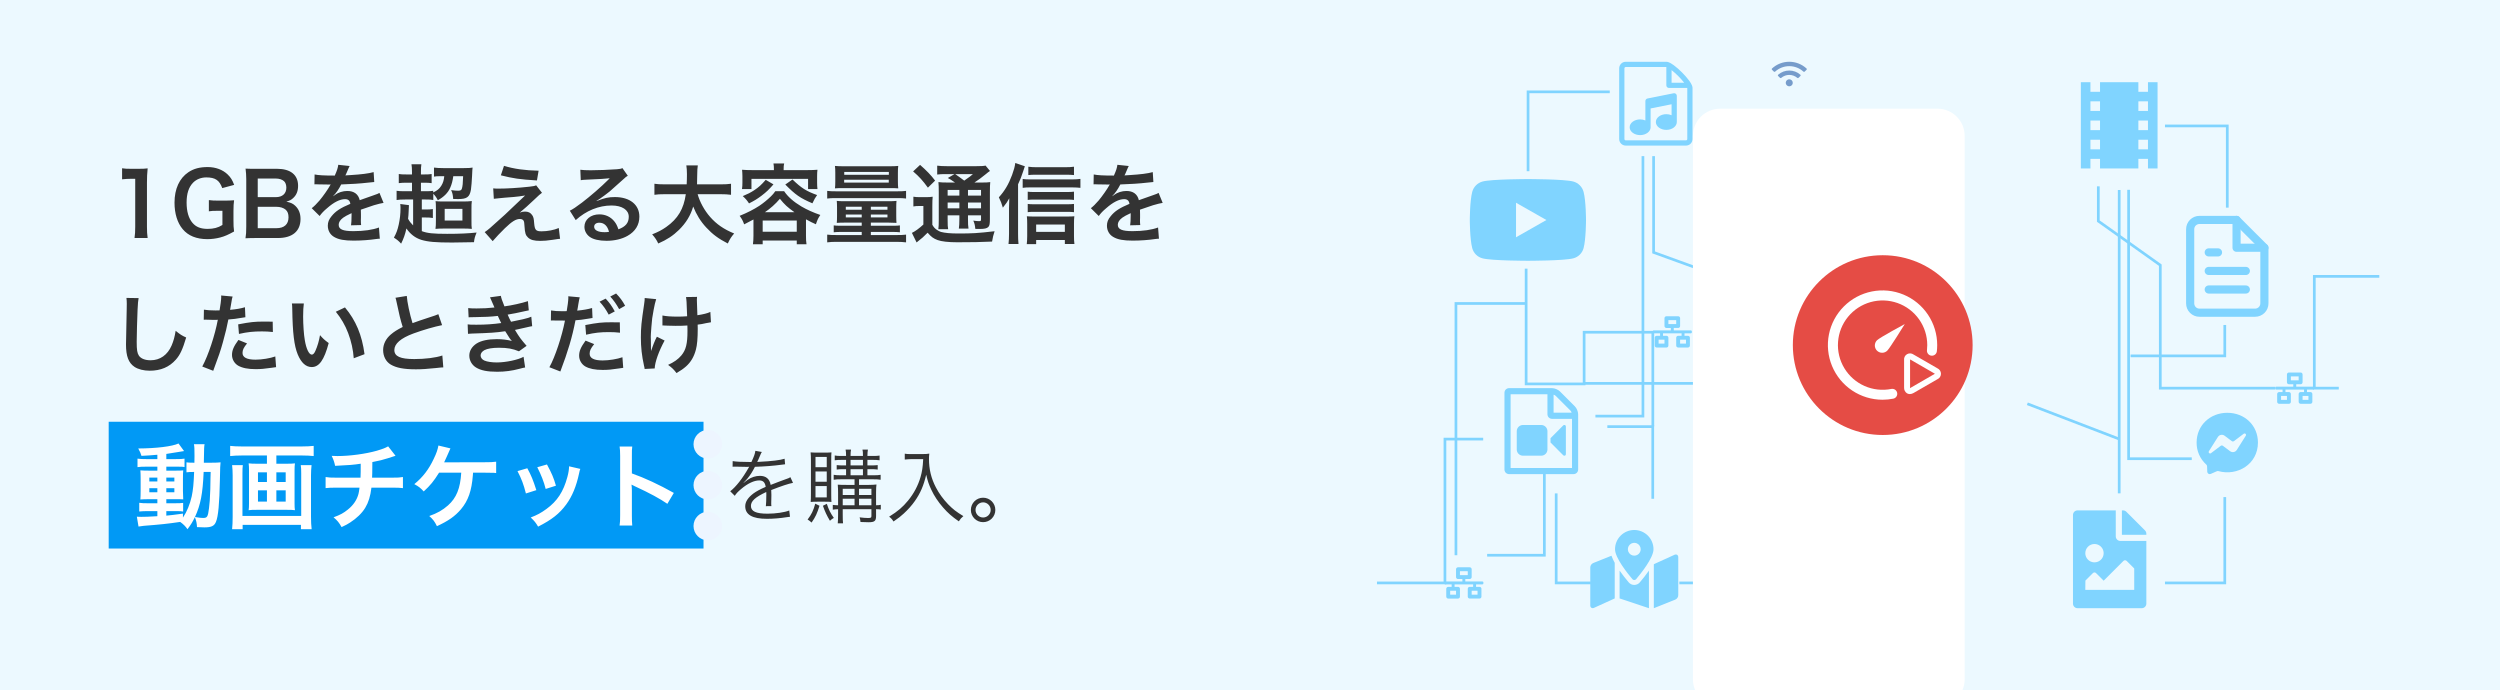 <svg width="920" height="254" viewBox="0 0 920 254" fill="none" xmlns="http://www.w3.org/2000/svg">
<g clip-path="url(#clip0_3718_5513)">
<path d="M920 0H0V254H920V0Z" fill="white"/>
<path d="M920 0H0V254H920V0Z" fill="#ECF9FF"/>
<path d="M789.854 196.392V196.818H780.854V187.818H781.28C781.501 187.818 781.72 187.862 781.925 187.947C782.13 188.031 782.316 188.156 782.473 188.312L789.359 195.198C789.515 195.355 789.64 195.541 789.725 195.746C789.81 195.951 789.853 196.171 789.854 196.392ZM780.292 199.068C779.844 199.067 779.416 198.889 779.099 198.573C778.783 198.257 778.605 197.829 778.604 197.381V187.818H764.542C764.32 187.818 764.1 187.862 763.895 187.947C763.691 188.031 763.504 188.156 763.348 188.312C763.191 188.469 763.067 188.655 762.982 188.86C762.897 189.065 762.853 189.285 762.854 189.506V222.131C762.854 222.353 762.897 222.572 762.982 222.777C763.067 222.982 763.191 223.168 763.348 223.325C763.505 223.481 763.691 223.606 763.896 223.69C764.1 223.775 764.32 223.818 764.542 223.818H788.167C788.614 223.818 789.043 223.641 789.359 223.324C789.676 223.008 789.854 222.579 789.854 222.131V199.068H780.292ZM770.767 200.193C771.434 200.193 772.087 200.391 772.642 200.762C773.197 201.133 773.629 201.66 773.885 202.277C774.14 202.894 774.207 203.572 774.077 204.227C773.946 204.881 773.625 205.483 773.153 205.955C772.681 206.427 772.08 206.748 771.425 206.879C770.77 207.009 770.092 206.942 769.475 206.686C768.858 206.431 768.331 205.998 767.96 205.443C767.589 204.888 767.392 204.236 767.392 203.568C767.392 202.673 767.747 201.815 768.38 201.182C769.013 200.549 769.871 200.193 770.767 200.193ZM785.392 217.068H767.392L767.426 213.659L770.204 210.881C770.281 210.805 770.373 210.745 770.474 210.706C770.575 210.666 770.683 210.647 770.791 210.651C770.9 210.654 771.007 210.68 771.105 210.726C771.203 210.772 771.291 210.837 771.364 210.918L774.142 213.696L781.421 206.418C781.579 206.26 781.793 206.171 782.017 206.171C782.241 206.171 782.455 206.26 782.614 206.418L785.392 209.196V217.068Z" fill="#80D4FF"/>
<path d="M823.052 80.934H809.397C808.492 80.934 807.624 81.293 806.983 81.933C806.343 82.574 805.983 83.442 805.983 84.348V111.658C805.983 112.563 806.343 113.431 806.983 114.072C807.624 114.712 808.492 115.072 809.397 115.072H829.883C830.789 115.072 831.657 114.712 832.297 114.072C832.938 113.431 833.297 112.563 833.297 111.658V91.175L823.052 80.934Z" stroke="#80D4FF" stroke-width="3" stroke-linecap="round" stroke-linejoin="round"/>
<path d="M823.053 80.934V91.175H833.294" stroke="#80D4FF" stroke-width="3" stroke-linecap="round" stroke-linejoin="round"/>
<path d="M826.466 99.71H812.811" stroke="#80D4FF" stroke-width="3" stroke-linecap="round" stroke-linejoin="round"/>
<path d="M826.466 106.536H812.811" stroke="#80D4FF" stroke-width="3" stroke-linecap="round" stroke-linejoin="round"/>
<path d="M816.225 92.882H812.811" stroke="#80D4FF" stroke-width="3" stroke-linecap="round" stroke-linejoin="round"/>
<path d="M601.412 195.033C599.533 195.033 597.731 195.78 596.403 197.108C595.074 198.437 594.328 200.238 594.328 202.117C594.328 205.28 598.958 211.045 600.728 213.137C600.811 213.237 600.915 213.317 601.033 213.372C601.15 213.427 601.278 213.455 601.408 213.455C601.538 213.455 601.666 213.427 601.784 213.372C601.901 213.317 602.005 213.237 602.089 213.137C603.863 211.044 608.489 205.28 608.489 202.117C608.489 200.24 607.743 198.439 606.416 197.111C605.089 195.782 603.289 195.035 601.412 195.033V195.033ZM601.412 204.478C600.945 204.478 600.488 204.34 600.1 204.08C599.712 203.821 599.409 203.452 599.23 203.021C599.052 202.589 599.005 202.115 599.096 201.657C599.187 201.199 599.412 200.778 599.742 200.448C600.072 200.118 600.493 199.893 600.951 199.802C601.409 199.71 601.884 199.757 602.315 199.936C602.747 200.115 603.115 200.417 603.375 200.806C603.634 201.194 603.773 201.65 603.773 202.117C603.773 202.427 603.712 202.734 603.593 203.021C603.474 203.307 603.3 203.567 603.081 203.787C602.862 204.006 602.602 204.18 602.315 204.298C602.029 204.417 601.722 204.478 601.412 204.478ZM586.352 207.178C586.018 207.311 585.733 207.541 585.531 207.838C585.329 208.135 585.221 208.485 585.22 208.844V222.917C585.22 223.064 585.256 223.209 585.325 223.338C585.394 223.468 585.493 223.579 585.615 223.661C585.737 223.744 585.877 223.795 586.023 223.811C586.169 223.827 586.316 223.807 586.453 223.752L594.22 220.22V207.12C593.747 206.284 593.345 205.41 593.02 204.506L586.352 207.178ZM601.412 215.258C601.021 215.258 600.634 215.173 600.28 215.008C599.925 214.843 599.611 214.603 599.359 214.304C598.254 213.004 597.078 211.514 596.014 209.991V220.219L606.808 223.819V209.988C605.744 211.511 604.569 212.997 603.463 214.301C603.211 214.6 602.897 214.839 602.542 215.004C602.188 215.168 601.802 215.254 601.412 215.254V215.258ZM616.37 204.094L608.608 207.627V223.818L616.472 220.672C616.805 220.539 617.092 220.308 617.293 220.01C617.495 219.713 617.603 219.362 617.603 219.002V204.933C617.603 204.786 617.568 204.641 617.499 204.511C617.43 204.38 617.331 204.269 617.209 204.186C617.087 204.103 616.947 204.052 616.801 204.036C616.655 204.02 616.506 204.04 616.37 204.094Z" fill="#80D4FF"/>
<path d="M819.663 151.908C813.291 151.908 808.354 156.564 808.354 162.854C808.335 164.38 808.642 165.891 809.254 167.288C809.867 168.685 810.771 169.935 811.906 170.954C812.286 171.296 812.206 171.494 812.272 173.604C812.277 173.752 812.318 173.897 812.392 174.025C812.466 174.153 812.57 174.262 812.695 174.341C812.82 174.42 812.963 174.467 813.11 174.478C813.258 174.489 813.406 174.464 813.541 174.404C815.949 173.344 815.98 173.26 816.388 173.371C823.363 175.291 830.924 170.827 830.924 162.858C830.923 156.564 826.036 151.908 819.663 151.908ZM826.454 160.332L823.132 165.591C823.007 165.789 822.842 165.959 822.648 166.09C822.454 166.221 822.235 166.31 822.005 166.353C821.774 166.395 821.538 166.39 821.31 166.336C821.082 166.283 820.867 166.183 820.679 166.043L818.036 164.065C817.918 163.977 817.775 163.929 817.627 163.929C817.479 163.929 817.336 163.977 817.217 164.065L813.651 166.765C813.551 166.842 813.428 166.882 813.302 166.876C813.175 166.871 813.055 166.821 812.962 166.736C812.869 166.651 812.809 166.536 812.793 166.411C812.776 166.285 812.804 166.159 812.872 166.052L816.191 160.797C816.317 160.599 816.482 160.429 816.676 160.297C816.871 160.166 817.09 160.076 817.321 160.033C817.552 159.991 817.789 159.997 818.017 160.05C818.246 160.104 818.461 160.204 818.648 160.345L821.291 162.323C821.41 162.412 821.553 162.46 821.701 162.46C821.849 162.46 821.992 162.412 822.11 162.323L825.678 159.623C825.778 159.546 825.902 159.507 826.027 159.512C826.153 159.518 826.273 159.567 826.366 159.652C826.459 159.737 826.519 159.852 826.535 159.977C826.552 160.101 826.524 160.228 826.456 160.334L826.454 160.332Z" fill="#80D4FF"/>
<path d="M582.756 70.601C582.513 69.692 582.037 68.863 581.373 68.196C580.71 67.529 579.883 67.049 578.976 66.801C575.639 65.901 562.269 65.901 562.269 65.901C562.269 65.901 548.897 65.901 545.563 66.801C544.655 67.049 543.828 67.529 543.165 68.196C542.502 68.863 542.025 69.692 541.783 70.601C540.889 73.962 540.889 80.965 540.889 80.965C540.889 80.965 540.889 87.965 541.783 91.324C542.026 92.227 542.504 93.048 543.168 93.706C543.833 94.364 544.659 94.834 545.564 95.068C548.899 95.968 562.27 95.968 562.27 95.968C562.27 95.968 575.642 95.968 578.976 95.068C579.88 94.834 580.707 94.364 581.371 93.706C582.035 93.048 582.513 92.227 582.757 91.324C583.651 87.968 583.651 80.965 583.651 80.965C583.651 80.965 583.651 73.965 582.757 70.606L582.756 70.601ZM557.896 87.323V74.607L569.072 80.965L557.896 87.323Z" fill="#80D4FF"/>
<path d="M561.617 98.861V141.279H582.956V122.261H608.243V156.909" stroke="#80D4FF"/>
<path d="M746.061 148.593L779.861 161.563" stroke="#80D4FF"/>
<path d="M875.581 101.704H851.664V142.839H860.677" stroke="#80D4FF"/>
<path d="M818.722 182.923V214.516H796.709" stroke="#80D4FF"/>
<path d="M506.73 214.516H531.738V161.587H545.812" stroke="#80D4FF"/>
<path d="M591.5 157H608.214V183.55" stroke="#80D4FF"/>
<path d="M779.864 69.921V181.554" stroke="#80D4FF"/>
<path d="M618 214.516H637.654" stroke="#80D4FF"/>
<path d="M608.525 57.456V92.883L638.534 103.777" stroke="#80D4FF"/>
<path d="M818.722 119.593V130.965H784.056" stroke="#80D4FF"/>
<path d="M604.6 57.456V153.13H587.115" stroke="#80D4FF"/>
<path d="M806.573 168.807H783.329V69.846" stroke="#80D4FF"/>
<path d="M851.663 143.018V142.658C851.663 142.563 851.625 142.471 851.558 142.403C851.49 142.336 851.399 142.298 851.303 142.298H845.01V141.398H846.628C846.818 141.398 847.001 141.323 847.136 141.19C847.271 141.056 847.347 140.874 847.348 140.684V137.803C847.348 137.708 847.33 137.615 847.293 137.528C847.257 137.44 847.204 137.361 847.137 137.294C847.071 137.227 846.991 137.175 846.904 137.138C846.816 137.102 846.723 137.084 846.628 137.084H842.313C842.123 137.084 841.94 137.16 841.805 137.295C841.67 137.429 841.594 137.612 841.594 137.803V140.684C841.594 140.875 841.67 141.058 841.805 141.192C841.94 141.327 842.123 141.403 842.313 141.403H843.931V142.303H837.638C837.591 142.303 837.544 142.312 837.501 142.33C837.457 142.348 837.417 142.375 837.384 142.408C837.35 142.442 837.324 142.482 837.306 142.525C837.288 142.569 837.278 142.616 837.278 142.663V143.023C837.278 143.118 837.316 143.21 837.384 143.278C837.451 143.345 837.543 143.383 837.638 143.383H839.978V144.283H838.717C838.527 144.283 838.344 144.359 838.209 144.494C838.074 144.628 837.998 144.811 837.998 145.002V147.879C837.998 148.07 838.074 148.253 838.209 148.387C838.344 148.522 838.527 148.598 838.717 148.598H842.317C842.508 148.598 842.691 148.522 842.826 148.387C842.961 148.253 843.036 148.07 843.036 147.879V144.996C843.036 144.805 842.961 144.622 842.826 144.488C842.691 144.353 842.508 144.277 842.317 144.277H841.054V143.377H847.887V144.277H846.628C846.438 144.277 846.255 144.353 846.12 144.488C845.985 144.622 845.909 144.805 845.909 144.996V147.873C845.909 148.064 845.985 148.247 846.12 148.381C846.255 148.516 846.438 148.592 846.628 148.592H850.228C850.419 148.592 850.602 148.516 850.737 148.381C850.872 148.247 850.947 148.064 850.947 147.873V144.996C850.947 144.805 850.872 144.622 850.737 144.488C850.602 144.353 850.419 144.277 850.228 144.277H848.966V143.377H851.304C851.399 143.377 851.491 143.339 851.558 143.272C851.625 143.204 851.663 143.113 851.663 143.018ZM843.032 139.961V138.523H845.909V139.961H843.032ZM841.594 147.154H839.436V145.715H841.594V147.154ZM849.506 147.154H847.348V145.715H849.506V147.154Z" fill="#80D4FF"/>
<path d="M545.89 214.696V214.336C545.89 214.24 545.852 214.149 545.784 214.081C545.717 214.014 545.625 213.976 545.53 213.976H539.237V213.076H540.855C541.045 213.076 541.227 213.001 541.362 212.867C541.497 212.733 541.574 212.552 541.575 212.362V209.481C541.575 209.386 541.556 209.293 541.52 209.205C541.484 209.118 541.431 209.039 541.364 208.972C541.297 208.905 541.218 208.852 541.13 208.816C541.043 208.78 540.949 208.762 540.855 208.762H536.54C536.349 208.762 536.166 208.837 536.031 208.972C535.897 209.107 535.821 209.29 535.821 209.481V212.362C535.821 212.552 535.897 212.735 536.031 212.87C536.166 213.005 536.349 213.081 536.54 213.081H538.158V213.981H531.865C531.818 213.981 531.771 213.99 531.727 214.008C531.683 214.026 531.644 214.053 531.61 214.086C531.577 214.12 531.55 214.159 531.532 214.203C531.514 214.247 531.505 214.293 531.505 214.341V214.701C531.505 214.796 531.543 214.888 531.61 214.955C531.678 215.023 531.769 215.061 531.865 215.061H534.205V215.961H532.944C532.753 215.961 532.57 216.036 532.435 216.171C532.301 216.306 532.225 216.489 532.225 216.68V219.557C532.225 219.747 532.301 219.93 532.435 220.065C532.57 220.2 532.753 220.276 532.944 220.276H536.544C536.735 220.276 536.917 220.2 537.052 220.065C537.187 219.93 537.263 219.747 537.263 219.557V216.674C537.263 216.483 537.187 216.3 537.052 216.165C536.917 216.03 536.735 215.955 536.544 215.955H535.281V215.055H542.114V215.955H540.855C540.664 215.955 540.481 216.03 540.346 216.165C540.212 216.3 540.136 216.483 540.136 216.674V219.551C540.136 219.741 540.212 219.924 540.346 220.059C540.481 220.194 540.664 220.27 540.855 220.27H544.455C544.646 220.27 544.828 220.194 544.963 220.059C545.098 219.924 545.174 219.741 545.174 219.551V216.674C545.174 216.483 545.098 216.3 544.963 216.165C544.828 216.03 544.646 215.955 544.455 215.955H543.193V215.055H545.531C545.626 215.054 545.717 215.017 545.784 214.949C545.852 214.882 545.89 214.791 545.89 214.696ZM537.259 211.639V210.201H540.136V211.639H537.259ZM535.821 218.832H533.663V217.393H535.821V218.832ZM543.733 218.832H541.575V217.393H543.733V218.832Z" fill="#80D4FF"/>
<path d="M535.789 204.328V111.68H561.259" stroke="#80D4FF"/>
<path d="M772.18 68.577V81.363L794.988 97.576V142.838H837.28" stroke="#80D4FF"/>
<path d="M585.462 214.518H572.676V181.573" stroke="#80D4FF"/>
<path d="M579.56 149.547C579.926 149.935 580.214 150.391 580.407 150.889C580.625 151.379 580.745 151.907 580.76 152.443V172.781C580.761 173.004 580.717 173.225 580.632 173.431C580.548 173.637 580.423 173.824 580.265 173.982C580.108 174.139 579.92 174.264 579.714 174.349C579.508 174.434 579.287 174.477 579.065 174.476H555.338C555.115 174.477 554.894 174.434 554.688 174.349C554.482 174.264 554.295 174.139 554.137 173.982C553.979 173.824 553.855 173.637 553.77 173.431C553.685 173.225 553.642 173.004 553.643 172.781V144.535C553.641 144.312 553.684 144.09 553.768 143.884C553.853 143.677 553.978 143.489 554.135 143.331C554.293 143.173 554.48 143.048 554.687 142.963C554.893 142.877 555.114 142.834 555.338 142.835H571.156C571.692 142.849 572.22 142.969 572.71 143.188C573.208 143.38 573.664 143.668 574.052 144.035L579.56 149.547ZM571.721 145.235V151.873H578.359C578.283 151.607 578.15 151.36 577.971 151.149L572.445 145.628C572.234 145.448 571.987 145.316 571.721 145.24V145.235ZM578.5 172.212V154.135H571.156C570.933 154.136 570.712 154.093 570.506 154.008C570.3 153.923 570.113 153.798 569.955 153.641C569.797 153.483 569.673 153.296 569.588 153.09C569.503 152.884 569.46 152.663 569.461 152.44V145.098H555.903V172.216H578.503L578.5 172.212ZM567.202 156.397C567.799 156.405 568.369 156.646 568.791 157.068C569.213 157.49 569.454 158.06 569.462 158.657V165.435C569.454 166.032 569.213 166.602 568.791 167.024C568.369 167.446 567.799 167.687 567.202 167.695H560.422C559.825 167.687 559.255 167.446 558.832 167.024C558.41 166.602 558.17 166.032 558.162 165.435V158.657C558.17 158.06 558.41 157.49 558.832 157.068C559.255 156.646 559.825 156.405 560.422 156.397H567.202ZM575.888 156.432C575.997 156.469 576.09 156.541 576.154 156.637C576.218 156.733 576.248 156.847 576.241 156.962V167.135C576.248 167.25 576.218 167.364 576.154 167.46C576.09 167.556 575.997 167.628 575.888 167.665C575.818 167.684 575.747 167.696 575.676 167.7C575.601 167.701 575.526 167.688 575.457 167.659C575.387 167.631 575.324 167.589 575.272 167.535L570.593 162.835V161.252L575.272 156.552C575.325 156.499 575.388 156.458 575.458 156.431C575.528 156.403 575.603 156.39 575.678 156.393C575.749 156.397 575.82 156.408 575.89 156.428L575.888 156.432Z" fill="#80D4FF"/>
<path d="M790.451 30.245V33.773H786.921V30.245H772.808V33.773H769.279V30.245H765.751V62H769.279V58.472H772.807V62H786.921V58.472H790.451V62H793.979V30.245H790.451ZM772.808 54.945H769.279V51.415H772.807L772.808 54.945ZM772.808 47.888H769.279V44.358H772.807L772.808 47.888ZM772.808 40.831H769.279V37.302H772.807L772.808 40.831ZM790.451 54.945H786.921V51.415H790.451V54.945ZM790.451 47.888H786.921V44.358H790.451V47.888ZM790.451 40.831H786.921V37.302H790.451V40.831Z" fill="#80D4FF"/>
<path d="M621.58 29.631C620.779 28.569 619.902 27.566 618.954 26.631C618.02 25.684 617.017 24.806 615.954 24.005C614.4 22.866 613.647 22.734 613.215 22.734H598.269C597.631 22.735 597.02 22.989 596.568 23.44C596.117 23.891 595.862 24.502 595.86 25.14V51.169C595.861 51.808 596.115 52.421 596.567 52.873C597.019 53.324 597.631 53.579 598.27 53.579H620.441C621.08 53.579 621.693 53.324 622.145 52.873C622.596 52.421 622.851 51.808 622.851 51.169V32.369C622.851 31.937 622.719 31.184 621.58 29.63V29.631ZM617.59 27.991C618.37 28.762 619.1 29.581 619.777 30.442H615.139V25.802C616.001 26.479 616.82 27.209 617.59 27.988V27.991ZM620.923 51.169C620.922 51.297 620.87 51.418 620.78 51.508C620.69 51.598 620.569 51.65 620.441 51.651H598.269C598.142 51.65 598.021 51.598 597.931 51.508C597.841 51.418 597.789 51.297 597.787 51.169V25.14C597.789 25.013 597.841 24.892 597.931 24.802C598.021 24.712 598.142 24.66 598.269 24.658H613.211V31.402C613.211 31.658 613.313 31.903 613.494 32.084C613.674 32.265 613.92 32.366 614.175 32.366H620.923V51.169ZM616.714 34.517C616.604 34.427 616.475 34.362 616.337 34.328C616.198 34.293 616.054 34.289 615.914 34.317L606.274 36.245C606.056 36.289 605.859 36.407 605.718 36.579C605.577 36.752 605.499 36.968 605.499 37.19V44.326C604.89 44.067 604.234 43.935 603.571 43.938C601.441 43.938 599.715 45.233 599.715 46.83C599.715 48.427 601.441 49.722 603.571 49.722C605.701 49.722 607.427 48.427 607.427 46.83V39.909L615.139 38.367V42.402C614.53 42.143 613.874 42.011 613.211 42.014C611.081 42.014 609.355 43.309 609.355 44.906C609.355 46.503 611.081 47.798 613.211 47.798C615.341 47.798 617.067 46.502 617.067 44.902V35.262C617.067 35.12 617.036 34.979 616.975 34.85C616.914 34.721 616.825 34.607 616.714 34.516V34.517Z" fill="#80D4FF"/>
<path d="M582.765 141.084H637.653" stroke="#80D4FF"/>
<path d="M568.322 174.259V204.328H547.271" stroke="#80D4FF"/>
<path d="M592.393 33.797H562.324V63.006" stroke="#80D4FF"/>
<path d="M819.639 76.413V46.344H796.71" stroke="#80D4FF"/>
<path d="M622.597 122.311V121.951C622.597 121.855 622.559 121.764 622.491 121.696C622.424 121.629 622.332 121.591 622.237 121.591H615.944V120.691H617.562C617.752 120.691 617.934 120.616 618.069 120.482C618.204 120.349 618.281 120.167 618.282 119.977V117.096C618.282 117.001 618.263 116.908 618.227 116.821C618.191 116.733 618.138 116.654 618.071 116.587C618.004 116.52 617.925 116.467 617.837 116.431C617.75 116.395 617.656 116.377 617.562 116.377H613.247C613.056 116.377 612.873 116.453 612.739 116.588C612.604 116.722 612.528 116.905 612.528 117.096V119.977C612.528 120.168 612.604 120.351 612.739 120.485C612.873 120.62 613.056 120.696 613.247 120.696H614.865V121.596H608.572C608.525 121.596 608.478 121.605 608.434 121.623C608.39 121.641 608.351 121.668 608.317 121.701C608.284 121.735 608.257 121.775 608.239 121.818C608.221 121.862 608.212 121.909 608.212 121.956V122.316C608.212 122.411 608.25 122.503 608.317 122.571C608.385 122.638 608.476 122.676 608.572 122.676H610.912V123.576H609.651C609.46 123.576 609.277 123.652 609.143 123.787C609.008 123.921 608.932 124.104 608.932 124.295V127.172C608.932 127.363 609.008 127.546 609.143 127.68C609.277 127.815 609.46 127.891 609.651 127.891H613.251C613.442 127.891 613.624 127.815 613.759 127.68C613.894 127.546 613.97 127.363 613.97 127.172V124.289C613.97 124.098 613.894 123.915 613.759 123.781C613.624 123.646 613.442 123.57 613.251 123.57H611.988V122.67H618.821V123.57H617.562C617.371 123.57 617.188 123.646 617.054 123.781C616.919 123.915 616.843 124.098 616.843 124.289V127.166C616.843 127.357 616.919 127.54 617.054 127.674C617.188 127.809 617.371 127.885 617.562 127.885H621.162C621.353 127.885 621.535 127.809 621.67 127.674C621.805 127.54 621.881 127.357 621.881 127.166V124.289C621.881 124.098 621.805 123.915 621.67 123.781C621.535 123.646 621.353 123.57 621.162 123.57H619.9V122.67H622.238C622.333 122.67 622.424 122.632 622.491 122.565C622.559 122.497 622.597 122.406 622.597 122.311ZM613.966 119.254V117.816H616.843V119.254H613.966ZM612.528 126.447H610.37V125.008H612.528V126.447ZM620.44 126.447H618.282V125.008H620.44V126.447Z" fill="#80D4FF"/>
<g filter="url(#filter0_d_3718_5513)">
<path d="M733 17H653C647.477 17 643 21.477 643 27V227C643 232.523 647.477 237 653 237H733C738.523 237 743 232.523 743 227V27C743 21.477 738.523 17 733 17Z" fill="white"/>
</g>
<path d="M664.8 25.207C663.07 23.613 660.803 22.727 658.45 22.727C656.097 22.727 653.83 23.613 652.1 25.207C652.069 25.237 652.044 25.273 652.027 25.313C652.01 25.352 652.001 25.395 652.001 25.439C652.001 25.482 652.01 25.525 652.027 25.564C652.044 25.604 652.069 25.64 652.1 25.67L652.79 26.355C652.85 26.414 652.93 26.448 653.014 26.449C653.098 26.451 653.179 26.42 653.241 26.363C654.666 25.063 656.525 24.342 658.454 24.342C660.382 24.342 662.241 25.063 663.666 26.363C663.728 26.42 663.809 26.451 663.893 26.449C663.977 26.448 664.057 26.414 664.117 26.355L664.807 25.67C664.838 25.64 664.862 25.603 664.878 25.563C664.895 25.523 664.903 25.48 664.902 25.437C664.902 25.394 664.892 25.351 664.875 25.312C664.857 25.272 664.832 25.236 664.8 25.207ZM658.45 29.18C658.195 29.18 657.946 29.256 657.733 29.397C657.521 29.539 657.356 29.741 657.258 29.976C657.161 30.212 657.135 30.471 657.185 30.722C657.235 30.972 657.357 31.202 657.538 31.382C657.718 31.563 657.948 31.686 658.198 31.735C658.449 31.785 658.708 31.759 658.944 31.662C659.179 31.564 659.381 31.399 659.523 31.187C659.664 30.975 659.74 30.725 659.74 30.47C659.74 30.128 659.604 29.8 659.362 29.558C659.12 29.316 658.792 29.18 658.45 29.18ZM662.535 27.495C661.406 26.502 659.954 25.955 658.45 25.955C656.946 25.955 655.494 26.502 654.365 27.495C654.332 27.524 654.306 27.56 654.287 27.599C654.269 27.639 654.259 27.682 654.258 27.726C654.257 27.77 654.265 27.814 654.281 27.854C654.298 27.895 654.323 27.931 654.354 27.962L655.048 28.647C655.107 28.705 655.185 28.738 655.267 28.741C655.349 28.744 655.429 28.716 655.492 28.663C656.315 27.956 657.364 27.567 658.45 27.567C659.535 27.567 660.584 27.956 661.407 28.663C661.47 28.716 661.55 28.744 661.632 28.741C661.714 28.738 661.792 28.705 661.851 28.647L662.545 27.962C662.576 27.931 662.601 27.895 662.618 27.854C662.634 27.814 662.642 27.77 662.641 27.726C662.64 27.682 662.63 27.639 662.612 27.599C662.593 27.56 662.567 27.524 662.534 27.495H662.535Z" fill="#004098" fill-opacity="0.5"/>
<path d="M692.845 160.077C711.113 160.077 725.923 145.267 725.923 126.999C725.923 108.73 711.113 93.921 692.845 93.921C674.576 93.921 659.767 108.73 659.767 126.999C659.767 145.267 674.576 160.077 692.845 160.077Z" fill="#E54C45"/>
<path d="M702.814 145.019C702.455 145.022 702.101 144.929 701.79 144.75C701.435 144.525 701.148 144.208 700.957 143.834C700.766 143.459 700.679 143.041 700.705 142.621V132.461C700.662 132.04 700.741 131.615 700.934 131.238C701.127 130.861 701.425 130.547 701.792 130.336C702.159 130.124 702.579 130.024 703.002 130.046C703.425 130.068 703.833 130.212 704.176 130.461L712.976 135.541C713.363 135.714 713.692 135.995 713.923 136.351C714.154 136.707 714.276 137.122 714.276 137.546C714.276 137.97 714.154 138.385 713.923 138.74C713.692 139.096 713.363 139.377 712.976 139.55L704.176 144.629C703.764 144.876 703.294 145.011 702.814 145.019ZM702.92 132.288C702.91 132.345 702.906 132.403 702.906 132.461V142.62C702.892 142.631 702.882 142.645 702.875 142.661C702.868 142.676 702.865 142.693 702.867 142.711C702.868 142.728 702.873 142.744 702.882 142.759C702.891 142.773 702.904 142.786 702.919 142.794C702.934 142.803 702.95 142.808 702.967 142.809C702.985 142.809 703.002 142.806 703.017 142.799C703.033 142.791 703.046 142.78 703.057 142.767C703.067 142.753 703.074 142.737 703.077 142.72L711.877 137.641C711.928 137.612 711.976 137.579 712.021 137.541C711.976 137.504 711.928 137.47 711.877 137.441L703.077 132.361C703.026 132.332 702.974 132.308 702.919 132.288H702.92Z" fill="white"/>
<path d="M690.725 129.036C691.23 129.539 691.913 129.821 692.625 129.821C693.338 129.821 694.021 129.539 694.525 129.036C695.573 127.988 700.954 119.25 700.954 119.25C700.954 119.25 691.772 124.186 690.724 125.234C690.221 125.739 689.938 126.422 689.938 127.135C689.939 127.848 690.222 128.532 690.725 129.036Z" fill="white"/>
<path d="M692.775 147.102C688.797 147.102 684.908 145.922 681.6 143.712C678.292 141.502 675.714 138.36 674.191 134.685C672.669 131.009 672.271 126.965 673.047 123.063C673.823 119.161 675.739 115.577 678.552 112.764C681.365 109.95 684.949 108.035 688.851 107.259C692.753 106.482 696.797 106.881 700.473 108.403C704.148 109.926 707.29 112.504 709.5 115.812C711.71 119.12 712.89 123.009 712.89 126.987C712.89 127.752 712.847 128.517 712.761 129.277C712.707 129.759 712.463 130.199 712.084 130.502C711.704 130.804 711.221 130.943 710.739 130.889C710.257 130.834 709.816 130.59 709.514 130.211C709.212 129.832 709.073 129.348 709.127 128.866C709.198 128.242 709.233 127.615 709.233 126.987C709.229 123.598 708.178 120.292 706.222 117.524C704.267 114.755 701.504 112.658 698.311 111.521C695.118 110.383 691.652 110.26 688.386 111.169C685.121 112.078 682.216 113.974 680.07 116.598C677.924 119.221 676.641 122.444 676.398 125.824C676.154 129.205 676.961 132.579 678.709 135.483C680.457 138.387 683.059 140.68 686.161 142.048C689.262 143.415 692.71 143.791 696.033 143.123C696.505 143.038 696.991 143.141 697.387 143.41C697.784 143.679 698.058 144.093 698.153 144.563C698.247 145.033 698.153 145.521 697.891 145.922C697.629 146.324 697.22 146.606 696.752 146.709C695.443 146.971 694.111 147.102 692.775 147.102Z" fill="white"/>
<path d="M39.999 201.859L258.895 201.859V155.205L39.999 155.205V201.859Z" fill="#0199F5"/>
<path d="M276.043 170.015C272.983 170.015 270.703 169.895 269.623 169.685L269.593 171.755C269.923 171.725 269.983 171.725 270.253 171.725C270.343 171.725 270.583 171.725 270.733 171.725C271.843 171.755 274.663 171.815 275.143 171.815C275.293 171.815 275.593 171.785 275.713 171.755C275.533 172.055 275.533 172.055 275.443 172.205C273.283 176.045 270.793 179.195 268.723 180.785L270.403 182.465C270.883 181.655 271.543 180.965 272.713 179.975C275.143 177.905 277.513 176.795 279.403 176.795C280.813 176.795 281.533 177.515 281.773 179.165C279.763 180.035 278.323 180.815 277.303 181.565C275.263 183.095 274.243 184.655 274.243 186.305C274.243 189.395 276.853 190.925 282.223 190.925C284.533 190.925 287.143 190.715 289.513 190.325C290.113 190.235 290.263 190.205 290.713 190.175L290.443 187.865C288.733 188.555 285.403 189.035 282.433 189.035C278.203 189.035 276.343 188.165 276.343 186.185C276.343 184.385 277.903 182.975 281.983 181.055C282.013 181.415 282.013 181.475 282.013 181.955C282.013 183.785 281.923 185.615 281.833 186.275L283.873 186.245C283.813 185.825 283.813 185.585 283.813 185.165C283.813 184.895 283.813 184.475 283.843 183.815C283.873 183.215 283.873 182.555 283.873 182.165C283.873 181.415 283.873 181.115 283.813 180.335C287.563 178.865 290.263 177.965 291.823 177.695L290.863 175.595C290.383 175.925 290.293 175.955 288.823 176.465C287.503 176.945 285.793 177.575 283.603 178.445C283.213 176.225 281.863 175.115 279.643 175.115C278.083 175.115 276.493 175.625 275.113 176.585C274.813 176.795 274.813 176.795 273.733 177.635C273.703 177.605 273.703 177.605 273.673 177.545C273.673 177.545 273.673 177.545 273.673 177.515C273.673 177.515 273.703 177.515 273.703 177.485C273.733 177.455 273.883 177.335 274.093 177.185C274.213 177.095 274.813 176.405 275.113 176.045C276.163 174.755 276.913 173.555 277.813 171.785C281.443 171.665 284.593 171.425 287.713 171.005C288.253 170.915 288.433 170.885 288.913 170.855L288.733 168.815C287.083 169.355 284.083 169.715 279.283 169.955C279.013 169.955 279.013 169.955 278.653 169.985C278.803 169.715 279.193 168.905 279.583 167.945C280.093 166.715 280.093 166.715 280.363 166.325L277.963 165.905C277.873 166.865 277.513 167.915 276.523 170.015H276.043ZM314.473 176.375V178.445H311.593C309.943 178.445 309.073 178.415 308.293 178.355C308.383 179.435 308.413 180.185 308.413 181.295V185.945C307.573 185.915 307.123 185.885 306.463 185.795V187.565C307.183 187.445 307.513 187.415 308.413 187.385V189.275C308.413 190.775 308.383 191.675 308.293 192.575H310.243C310.153 191.765 310.123 191.225 310.123 189.275V187.385H320.683V189.815C320.683 190.505 320.503 190.625 319.423 190.625C318.613 190.625 317.503 190.535 316.333 190.385C316.513 190.985 316.603 191.345 316.663 192.095C317.983 192.155 318.643 192.185 319.603 192.185C321.853 192.185 322.393 191.735 322.393 189.875V187.385C323.293 187.415 323.533 187.415 324.133 187.505V185.765C323.593 185.885 323.143 185.945 322.393 185.945V181.235C322.393 179.855 322.453 178.895 322.543 178.295C321.793 178.385 320.833 178.445 319.633 178.445H316.123V176.375H321.253C322.603 176.375 323.263 176.405 324.073 176.555V174.725C323.293 174.875 322.663 174.905 321.283 174.905H319.213V172.655H320.503C321.553 172.655 322.303 172.685 322.993 172.805V171.155C322.273 171.245 321.703 171.275 320.533 171.275H319.213V169.235H321.163C322.243 169.235 322.843 169.265 323.683 169.385V167.645C323.053 167.765 322.363 167.795 321.133 167.795H319.213C319.213 166.775 319.273 166.145 319.393 165.455H317.383C317.533 166.025 317.563 166.385 317.563 167.795H313.003C313.003 166.595 313.063 166.025 313.183 165.455H311.173C311.323 166.085 311.353 166.625 311.353 167.795H309.793C308.533 167.795 307.903 167.765 307.183 167.615V169.385C307.933 169.265 308.623 169.235 309.763 169.235H311.353V171.275H310.393C309.163 171.275 308.653 171.245 307.903 171.155V172.805C308.653 172.685 309.253 172.655 310.393 172.655H311.353V174.905H309.613C308.233 174.905 307.603 174.875 306.793 174.725V176.555C307.633 176.405 308.293 176.375 309.613 176.375H314.473ZM314.473 185.945H310.123V183.545H314.473V185.945ZM316.123 185.945V183.545H320.683V185.945H316.123ZM314.473 182.165H310.123V179.885H314.473V182.165ZM316.123 182.165V179.885H320.683V182.165H316.123ZM313.003 169.235H317.563V171.275H313.003V169.235ZM313.003 172.655H317.563V174.905H313.003V172.655ZM303.643 184.625C304.693 184.625 305.323 184.655 305.983 184.715C305.923 184.175 305.893 183.335 305.893 181.685V169.445C305.893 167.645 305.923 167.135 305.983 166.475C305.353 166.535 304.693 166.565 303.673 166.565H300.763C299.653 166.565 299.023 166.535 298.303 166.475C298.393 167.345 298.423 168.185 298.423 169.655V181.625C298.423 183.035 298.393 184.145 298.333 184.715C299.053 184.655 299.683 184.625 300.733 184.625H303.643ZM300.103 168.155H304.243V171.935H300.103V168.155ZM300.103 173.495H304.243V177.275H300.103V173.495ZM300.103 178.865H304.243V183.035H300.103V178.865ZM300.013 185.345C299.323 187.895 298.633 189.305 297.193 191.195C297.763 191.525 297.973 191.675 298.663 192.305C300.073 190.295 300.733 188.885 301.573 186.125L300.013 185.345ZM302.833 186.125C303.613 188.345 304.243 189.665 305.413 191.645C306.043 191.075 306.343 190.865 306.853 190.595C305.593 188.795 304.963 187.535 304.273 185.405L302.833 186.125ZM339.733 168.965C339.583 171.965 339.343 173.465 338.773 175.505C337.843 178.715 336.313 181.595 334.153 184.235C332.173 186.635 330.463 188.105 327.193 190.145C327.943 190.685 328.333 191.135 328.813 191.915C330.703 190.625 331.483 189.995 332.593 188.975C334.153 187.535 335.533 186.005 336.643 184.415C338.683 181.535 339.913 178.685 340.843 174.695C341.383 177.035 341.833 178.355 342.733 180.245C343.753 182.465 345.283 184.745 347.023 186.725C348.823 188.795 350.233 190.025 352.843 191.855C353.503 190.835 353.713 190.625 354.523 189.935C351.823 188.285 350.683 187.385 348.913 185.585C347.053 183.635 345.583 181.625 344.413 179.375C342.673 176.045 341.863 172.685 341.863 168.905C341.863 168.245 341.893 167.675 341.983 166.925C341.383 167.045 340.633 167.105 339.193 167.105H335.233C334.153 167.105 333.553 167.075 332.953 166.955V169.115C333.943 169.025 334.663 168.965 335.233 168.965H339.733ZM361.783 183.155C359.293 183.155 357.283 185.165 357.283 187.655C357.283 190.145 359.293 192.155 361.783 192.155C364.273 192.155 366.283 190.145 366.283 187.655C366.283 185.165 364.273 183.155 361.783 183.155ZM361.783 184.865C363.313 184.865 364.573 186.125 364.573 187.655C364.573 189.185 363.313 190.445 361.783 190.445C360.253 190.445 358.993 189.185 358.993 187.655C358.993 186.125 360.253 184.865 361.783 184.865Z" fill="#333333"/>
<path d="M260.481 188.316C257.572 188.316 255.214 190.674 255.214 193.583C255.214 196.491 257.572 198.85 260.481 198.85C263.39 198.85 265.748 196.491 265.748 193.583C265.748 190.674 263.39 188.316 260.481 188.316Z" fill="#EDF5FF"/>
<path d="M260.481 173.265C257.572 173.265 255.214 175.623 255.214 178.532C255.214 181.441 257.572 183.799 260.481 183.799C263.39 183.799 265.748 181.441 265.748 178.532C265.748 175.623 263.39 173.265 260.481 173.265Z" fill="#EDF5FF"/>
<path d="M260.481 158.216C257.572 158.216 255.214 160.574 255.214 163.483C255.214 166.392 257.572 168.75 260.481 168.75C263.39 168.75 265.748 166.392 265.748 163.483C265.748 160.574 263.39 158.216 260.481 158.216Z" fill="#EDF5FF"/>
<path d="M57.908 168.949V167.351C55.562 167.555 54.61 167.623 52.06 167.759C51.788 166.807 51.516 166.195 50.87 165.039C57.534 165.005 63.382 164.291 65.694 163.203L67.734 165.991C67.428 166.025 66.306 166.195 65.864 166.297C64.606 166.535 62.906 166.807 61.206 167.045V168.949H64.742C66.34 168.949 67.122 168.915 67.904 168.779V171.873C67.394 171.771 66.952 171.737 65.456 171.737H61.206V173.199H64.572C66.102 173.199 66.714 173.165 67.428 173.097C67.36 173.811 67.326 174.355 67.326 176.089V180.679C67.36 182.311 67.394 183.331 67.428 183.773C66.646 183.705 65.966 183.705 64.368 183.705H61.206V185.201H64.198C65.898 185.201 66.612 185.167 67.394 185.065V188.261C66.782 188.125 66.306 188.091 65.014 188.091H61.206V189.757C62.974 189.587 64.13 189.451 67.326 189.009V190.471C68.788 188.295 69.91 185.541 70.556 182.651C71.066 180.169 71.27 178.061 71.44 173.675C70.046 173.675 69.502 173.709 68.618 173.811V170.139C69.298 170.241 69.876 170.275 71.032 170.275H71.542C71.576 169.425 71.576 168.847 71.576 167.793C71.576 164.971 71.542 164.427 71.372 163.475H75.282C75.112 164.393 75.112 164.393 75.01 170.275H77.968C79.43 170.275 80.246 170.241 81.164 170.139C81.028 171.363 81.028 171.635 80.926 176.531C80.756 185.303 80.314 190.097 79.464 192.069C78.852 193.565 77.764 194.075 75.214 194.075C74.67 194.075 73.004 194.007 72.494 193.973C72.426 192.477 72.256 191.763 71.712 190.301C70.896 192.035 70.352 192.919 68.992 194.755C68.278 193.701 67.462 192.885 66.306 192.069C61.648 192.749 59.166 193.021 52.944 193.497C52.298 193.565 51.788 193.633 50.972 193.769L50.36 190.131C51.074 190.199 51.38 190.199 52.128 190.199C53.658 190.199 54.304 190.165 57.908 189.961V188.091H54.406C53.318 188.091 52.162 188.125 51.244 188.227V185.031C52.196 185.167 52.91 185.201 54.44 185.201H57.908V183.705H54.95C53.42 183.705 52.604 183.739 51.652 183.807C51.72 182.957 51.754 182.243 51.754 180.577V176.191C51.754 174.593 51.72 173.947 51.652 173.097C52.604 173.165 53.488 173.199 54.984 173.199H57.908V171.737H53.76C52.332 171.737 51.55 171.771 50.598 171.907V168.779C51.516 168.915 52.366 168.949 53.76 168.949H57.908ZM57.908 175.749H54.95V177.177H57.908V175.749ZM61.206 175.749V177.177H64.164V175.749H61.206ZM57.908 179.659H54.95V181.155H57.908V179.659ZM61.206 179.659V181.155H64.164V179.659H61.206ZM77.526 173.675H74.942C74.602 181.767 73.82 185.711 71.746 190.267C73.48 190.539 73.99 190.607 74.738 190.607C76.268 190.607 76.506 190.199 76.914 187.037C77.152 185.235 77.254 183.773 77.39 179.999C77.424 178.809 77.424 178.809 77.458 176.055C77.492 175.001 77.492 174.797 77.526 173.675ZM98.232 167.623H88.882C87.352 167.623 86.094 167.691 84.7 167.827V164.087C85.958 164.223 87.216 164.291 88.814 164.291H111.254C112.784 164.291 114.11 164.223 115.436 164.087V167.827C114.212 167.691 112.682 167.623 111.288 167.623H101.7V170.649H105.746C106.97 170.649 107.752 170.615 108.534 170.513C108.432 171.261 108.398 171.975 108.398 173.063V185.235C108.398 186.493 108.432 187.003 108.534 187.751C107.65 187.649 107.106 187.615 105.542 187.615H94.56C92.928 187.615 92.384 187.649 91.5 187.751C91.602 186.935 91.636 186.459 91.636 185.235V173.063C91.636 171.975 91.602 171.363 91.5 170.513C92.282 170.615 93.064 170.649 94.288 170.649H98.232V167.623ZM98.232 173.811H94.934V177.381H98.232V173.811ZM101.7 173.811V177.381H105.134V173.811H101.7ZM98.232 180.441H94.934V184.589H98.232V180.441ZM101.7 180.441V184.589H105.134V180.441H101.7ZM110.676 171.159H114.654C114.518 172.349 114.45 173.777 114.45 174.967V190.199C114.45 191.967 114.518 193.327 114.688 194.755H110.744V193.157H89.29V194.755H85.414C85.55 193.327 85.618 192.035 85.618 190.233V174.933C85.618 173.573 85.55 172.383 85.414 171.159H89.358C89.256 171.941 89.222 172.655 89.222 174.185V189.859H110.846V174.117C110.846 172.757 110.812 172.009 110.676 171.159ZM142.84 164.257L145.56 167.725C145.152 167.827 145.152 167.827 142.704 168.643C140.766 169.255 139.678 169.527 137.026 170.037C136.992 174.627 136.992 174.627 136.924 175.783H144.132C146.444 175.783 147.022 175.749 148.28 175.545V179.625C147.022 179.489 146.376 179.455 144.2 179.455H136.686C136.312 182.617 135.598 184.895 134.408 186.867C133.218 188.839 131.246 190.743 128.866 192.273C127.914 192.885 127.268 193.259 125.704 193.973C124.718 192.239 124.174 191.593 122.746 190.369C125.194 189.485 126.486 188.771 128.016 187.513C130.056 185.881 131.348 183.943 131.926 181.733C132.062 181.155 132.164 180.577 132.3 179.455H123.902C121.726 179.455 121.08 179.489 119.822 179.625V175.545C121.08 175.749 121.658 175.783 123.97 175.783H132.674C132.742 174.355 132.742 173.029 132.742 170.649C129.988 171.057 128.934 171.159 123.324 171.431C122.984 169.901 122.814 169.391 122.066 167.759C123.12 167.827 123.664 167.827 124.174 167.827C128.73 167.827 134.544 167.045 138.726 165.855C140.698 165.277 141.684 164.903 142.84 164.257ZM178.268 173.947H174.086C174.052 174.287 174.052 174.287 174.018 174.831C173.576 180.611 172.318 184.215 169.632 187.411C167.456 189.961 165.008 191.695 160.792 193.633C159.942 191.899 159.432 191.219 157.97 189.893C160.894 188.873 162.866 187.751 164.872 185.983C167.966 183.229 169.394 179.727 169.734 173.947H161.574C159.602 177.109 158.378 178.605 155.93 180.849C154.638 179.455 154.094 179.047 152.462 178.163C155.59 175.613 157.834 172.689 159.636 168.813C160.656 166.705 161.064 165.447 161.336 163.951L165.756 165.005C165.484 165.549 165.484 165.549 164.464 167.929C164.192 168.541 163.852 169.289 163.444 170.139C164.43 170.105 164.43 170.105 178.302 170.105C180.75 170.105 181.158 170.071 182.586 169.901V174.083C181.702 173.981 181.702 173.981 180.512 173.981C180.07 173.981 179.322 173.981 178.268 173.947ZM190.44 173.369L194.044 172.315C195.472 174.933 196.152 176.565 197.376 180.373L193.534 181.597C192.65 178.163 191.97 176.361 190.44 173.369ZM197.716 171.941L201.286 170.921C203.088 174.287 203.734 175.783 204.584 178.741L200.81 179.931C200.164 177.347 199.144 174.729 197.716 171.941ZM209.412 171.601L213.56 172.553C213.356 173.063 213.288 173.233 213.084 174.287C212.098 178.911 210.568 182.651 208.392 185.609C205.876 189.043 203.054 191.253 198.022 193.803C197.138 192.307 196.73 191.797 195.302 190.437C197.682 189.519 199.076 188.771 201.082 187.309C205.06 184.419 207.338 180.951 208.8 175.511C209.242 173.845 209.412 172.655 209.412 171.601ZM232.668 193.395H228.01C228.18 192.307 228.214 191.389 228.214 189.587V167.793C228.214 166.127 228.146 165.243 228.01 164.325H232.668C232.532 165.345 232.532 165.787 232.532 167.895V174.219C237.19 175.851 242.528 178.333 247.968 181.393L245.588 185.405C242.766 183.467 239.23 181.529 233.552 178.911C232.77 178.537 232.668 178.503 232.396 178.333C232.498 179.285 232.532 179.693 232.532 180.645V189.621C232.532 191.389 232.566 192.273 232.668 193.395Z" fill="white"/>
<path d="M54.336 87.589C54.144 86.277 54.08 85.125 54.08 83.429V67.237C54.08 65.317 54.144 63.845 54.336 61.957C53.184 62.085 52.704 62.117 51.072 62.117H48.128C46.624 62.117 45.92 62.085 44.928 61.925V65.989C46.112 65.861 47.04 65.797 48.224 65.797H49.76V83.429C49.76 85.093 49.696 86.341 49.504 87.589H54.336ZM85.917 77.669C85.917 75.877 85.981 74.885 86.141 73.701C84.765 73.797 83.837 73.829 82.365 73.829H80.701C78.717 73.829 78.013 73.797 76.861 73.637V77.765C77.821 77.605 78.493 77.573 80.125 77.573H81.853V82.789C80.221 83.813 78.589 84.229 76.413 84.229C73.885 84.229 72.157 83.557 70.845 82.021C69.405 80.325 68.669 77.829 68.669 74.533C68.669 71.269 69.437 68.901 71.037 67.237C72.253 65.989 74.013 65.285 75.901 65.285C79.197 65.285 80.733 66.309 81.789 69.221L86.173 68.037C85.501 66.245 84.925 65.317 83.805 64.229C82.013 62.469 79.357 61.477 76.445 61.477C73.501 61.477 71.325 62.053 69.341 63.365C66.013 65.605 64.221 69.509 64.221 74.597C64.221 78.565 65.277 82.021 67.229 84.325C69.245 86.757 72.317 88.005 76.317 88.005C77.885 88.005 79.581 87.781 81.021 87.397C82.717 86.949 83.869 86.437 86.141 85.189C85.949 83.781 85.917 82.917 85.917 81.029V77.669ZM102.303 87.589C107.615 87.589 110.591 85.061 110.591 80.581C110.591 78.501 109.919 76.901 108.607 75.685C107.743 74.885 107.007 74.565 105.375 74.213C106.623 73.829 107.199 73.541 107.903 72.869C109.119 71.749 109.695 70.309 109.695 68.357C109.695 64.357 106.911 62.117 101.951 62.117H94.398C92.222 62.117 91.71 62.117 90.367 62.053C90.526 63.365 90.623 64.517 90.623 65.989V83.365C90.623 85.413 90.558 86.341 90.335 87.685C91.647 87.621 92.575 87.589 94.43 87.589H102.303ZM94.847 72.549V65.701H101.471C102.751 65.701 103.839 66.053 104.543 66.693C105.055 67.173 105.375 68.037 105.375 69.061C105.375 71.237 103.935 72.549 101.503 72.549H94.847ZM94.847 76.101H101.663C103.135 76.101 104.351 76.485 105.151 77.189C105.855 77.829 106.175 78.693 106.175 79.973C106.175 82.565 104.575 83.973 101.727 83.973H94.847V76.101ZM115.708 67.845C115.932 67.813 116.124 67.813 116.22 67.813C116.508 67.813 116.508 67.813 117.116 67.845C117.82 67.845 120.635 67.909 121.148 67.909C121.148 67.909 121.564 67.877 121.692 67.877C121.564 68.037 121.564 68.037 121.436 68.293C120.796 69.509 118.844 72.293 117.596 73.765C116.476 75.077 115.548 75.973 114.716 76.613L117.628 79.493C118.332 78.501 119.068 77.701 120.411 76.581C122.876 74.405 125.116 73.285 126.972 73.285C128.124 73.285 128.764 73.829 128.924 75.013C125.308 76.517 123.484 77.733 122.044 79.525C121.02 80.741 120.635 81.765 120.635 83.077C120.635 84.837 121.5 86.373 122.972 87.205C124.604 88.165 126.716 88.549 130.108 88.549C132.924 88.549 135.996 88.325 138.3 87.973C139.068 87.877 139.228 87.845 139.772 87.845L139.452 83.717C137.18 84.581 133.884 85.061 130.044 85.061C126.172 85.061 124.636 84.389 124.636 82.725C124.636 81.797 125.18 80.933 126.3 80.101C126.972 79.621 127.804 79.173 129.372 78.437C129.372 78.757 129.372 78.757 129.372 79.205C129.372 80.709 129.308 82.341 129.18 82.917L132.892 82.821C132.828 82.277 132.796 81.829 132.796 81.125C132.796 80.901 132.796 80.613 132.828 80.069C132.828 79.653 132.828 79.109 132.828 78.789C132.828 78.341 132.828 78.341 132.796 77.509V77.157C135.548 76.197 137.148 75.653 137.596 75.525C139.292 75.045 140.252 74.789 141.148 74.661L139.644 70.981C139.132 71.301 139.004 71.333 137.276 71.941C136.476 72.197 134.844 72.773 132.38 73.669C131.868 71.461 130.3 70.277 127.804 70.277C126.172 70.277 124.476 70.821 123.292 71.717C122.876 72.037 122.876 72.037 122.652 72.197L122.62 72.133C123.74 70.981 124.636 69.701 125.564 67.877C128.796 67.781 132.86 67.525 135.196 67.237C136.828 67.045 136.828 67.045 137.724 66.981L137.5 63.333C135.74 63.845 132.828 64.197 129.116 64.421C127.356 64.517 127.356 64.517 127.1 64.549C127.164 64.421 127.228 64.325 127.388 63.973C128.476 61.413 128.476 61.413 128.668 61.093L124.476 60.645C124.348 61.733 124.06 62.693 123.196 64.613C119.132 64.613 117.084 64.485 115.772 64.197L115.708 67.845ZM152.028 82.949C151.196 82.117 150.716 81.509 150.172 80.517C150.3 79.429 150.332 78.917 150.364 78.117C150.46 76.165 150.46 76.165 150.492 75.493L147.292 75.077C147.356 75.621 147.388 76.005 147.388 76.645C147.388 78.725 147.164 80.677 146.716 82.725C146.268 84.709 145.884 85.733 144.956 87.461C146.108 88.165 146.748 88.709 147.612 89.669C148.54 87.781 149.084 86.277 149.564 84.069C150.972 86.149 152.796 87.557 155.036 88.261C157.5 88.997 160.252 89.253 166.364 89.253C167.452 89.253 170.14 89.221 174.428 89.125C174.588 87.717 174.716 87.237 175.388 85.573C172.38 85.893 169.084 86.053 164.54 86.053C159.388 86.053 157.244 85.829 155.228 85.061V80.037H156.7C157.884 80.037 158.46 80.069 159.292 80.229V76.933C158.46 77.061 157.884 77.093 156.7 77.093H155.228V73.413H156.476C157.916 73.413 158.652 73.445 159.452 73.605V71.301C160.252 72.133 160.604 72.677 161.116 73.701C163.356 72.453 164.828 70.981 165.66 69.125C166.236 67.845 166.556 66.597 166.812 64.837H170.428C170.364 67.365 170.236 68.645 169.948 69.477C169.788 69.989 169.404 70.181 168.572 70.181C167.932 70.181 167.164 70.117 166.012 69.957C166.524 71.077 166.62 71.525 166.78 73.221C167.964 73.253 168.22 73.253 168.604 73.253C171.836 73.253 172.828 72.517 173.308 69.797C173.436 69.029 173.66 66.245 173.724 64.677C173.82 62.533 173.82 62.437 173.916 61.669C173.34 61.797 172.38 61.861 170.716 61.861H163.1C161.692 61.861 160.604 61.797 159.708 61.669V64.997C160.38 64.869 160.956 64.837 162.172 64.837H163.484C163.356 66.309 163.036 67.333 162.396 68.357C161.692 69.477 160.924 70.117 159.42 70.821V70.213C158.684 70.341 157.98 70.373 156.604 70.373H154.908V67.237H155.996C157.308 67.237 157.948 67.269 158.844 67.397V64.037C158.108 64.165 157.5 64.197 155.996 64.197H154.908V63.333C154.908 61.925 154.94 61.253 155.068 60.453H151.42C151.548 61.253 151.612 61.925 151.612 63.333V64.197H149.692C148.22 64.197 147.484 64.165 146.748 64.037V67.397C147.676 67.269 148.38 67.237 149.692 67.237H151.612V70.373H149.212C147.484 70.373 146.78 70.341 145.948 70.213V73.605C146.716 73.477 147.644 73.413 149.18 73.413H152.028V82.949ZM160.412 81.061C160.412 82.629 160.38 83.333 160.252 84.229C161.212 84.133 162.14 84.101 163.74 84.101H170.268C171.676 84.101 172.636 84.133 173.628 84.229C173.5 83.429 173.5 82.725 173.5 80.933V77.253C173.5 75.557 173.5 74.885 173.628 73.989C172.604 74.117 171.676 74.149 170.108 74.149H163.164C161.724 74.149 161.116 74.117 160.284 74.021C160.38 74.661 160.412 75.141 160.412 76.645V81.061ZM163.644 76.869H170.172V81.157H163.644V76.869ZM184.316 64.517C188.732 65.637 191.228 66.021 197.596 66.405L198.204 62.821C193.244 62.725 189.084 62.149 185.468 61.029L184.316 64.517ZM181.724 73.157C182.78 73.029 183.004 72.997 184.188 72.901C185.244 72.805 185.244 72.805 185.852 72.741C188.636 72.517 188.636 72.517 189.084 72.485C190.588 72.357 191.42 72.229 193.244 71.941C191.612 73.477 190.364 74.661 189.5 75.493C187.1 77.797 186.524 78.341 185.788 79.013C179.772 84.453 179.772 84.453 178.364 85.413L181.308 88.741C182.46 87.397 184.188 85.541 185.82 83.973C188.412 81.477 189.852 80.581 191.356 80.581C191.964 80.581 192.476 80.837 192.7 81.253C192.892 81.637 192.956 82.085 193.02 83.301C193.18 85.829 193.436 86.597 194.332 87.429C195.26 88.293 196.54 88.645 198.812 88.645C200.188 88.645 201.34 88.549 203.292 88.261C205.372 87.941 205.564 87.909 206.108 87.877L205.628 83.909C203.964 84.645 201.468 85.125 199.324 85.125C197.212 85.125 196.796 84.677 196.572 82.149C196.444 80.357 196.316 79.909 195.868 79.205C195.26 78.277 194.428 77.861 193.212 77.861C192.476 77.861 192.06 77.957 191.26 78.245C192.252 77.477 195.003 75.013 196.732 73.349C198.172 71.941 198.844 71.365 199.452 70.949L197.308 68.197C196.764 68.453 196.188 68.549 194.748 68.709C190.748 69.157 186.492 69.413 183.388 69.413C182.684 69.413 182.364 69.413 181.5 69.317L181.724 73.157ZM219.514 73.925C220.026 73.637 220.026 73.637 220.826 73.093C221.466 72.677 223.77 70.949 224.346 70.469C225.434 69.541 227.77 67.461 229.37 65.989C230.266 65.157 230.49 64.965 231.034 64.677L229.05 61.861C228.538 62.117 228.186 62.181 227.066 62.277C223.962 62.501 220.058 62.661 217.338 62.661C215.578 62.661 214.65 62.597 213.562 62.469L213.722 66.309C214.33 66.213 214.554 66.181 215.258 66.149C221.05 65.893 223.098 65.765 224.314 65.605L224.346 65.637C224.154 65.829 223.834 66.149 223.77 66.213C221.338 68.677 217.178 72.261 214.202 74.533C212.09 76.133 210.81 76.997 209.69 77.541L211.866 80.997C215.706 77.509 220.378 75.621 225.05 75.621C228.922 75.621 231.386 77.253 231.386 79.749C231.386 82.021 230.234 83.397 227.578 84.389C227.098 83.013 226.746 82.309 226.106 81.509C224.762 79.813 222.81 78.885 220.57 78.885C217.37 78.885 215.066 80.805 215.066 83.461C215.066 84.901 215.77 86.245 216.986 87.141C218.266 88.101 220.506 88.613 223.194 88.613C226.138 88.613 228.858 87.973 230.938 86.789C233.786 85.189 235.29 82.757 235.29 79.717C235.29 75.333 231.77 72.517 226.298 72.517C223.898 72.517 222.49 72.837 219.578 73.989L219.514 73.925ZM224.122 85.317C223.226 85.445 223.066 85.445 222.458 85.445C220.09 85.445 218.65 84.709 218.65 83.429C218.65 82.533 219.386 81.957 220.538 81.957C222.33 81.957 223.546 83.109 224.122 85.317ZM265.018 71.461C266.778 71.461 267.738 71.525 269.018 71.685V67.621C267.93 67.781 266.81 67.845 264.986 67.845H256.506C256.538 66.661 256.57 65.925 256.57 64.613C256.602 62.469 256.634 61.989 256.794 60.869H252.57C252.698 61.765 252.794 62.725 252.794 64.069C252.794 65.733 252.762 66.245 252.698 67.845H244.858C242.97 67.845 241.818 67.781 240.826 67.621V71.685C241.882 71.525 242.81 71.461 244.826 71.461H252.378C251.61 76.901 249.466 80.485 245.178 83.525C243.578 84.645 242.298 85.317 239.994 86.245C241.018 87.397 241.69 88.389 242.234 89.605C245.402 88.229 247.706 86.725 249.882 84.581C252.442 82.053 254.138 79.301 255.098 76.005C256.282 78.981 257.85 81.541 259.93 83.749C262.202 86.213 264.41 87.845 267.834 89.605C268.634 87.877 269.082 87.205 270.17 85.925C266.362 84.357 263.706 82.533 261.338 79.845C259.226 77.445 257.53 74.341 256.73 71.461H265.018ZM284.794 62.597H276.602C275.322 62.597 274.234 62.565 273.082 62.469C273.146 63.237 273.21 63.973 273.21 64.805V67.173C273.21 68.133 273.178 68.741 273.05 69.573H276.538V65.829H297.37V69.573H300.826C300.73 68.773 300.698 68.133 300.698 67.173V64.805C300.698 63.941 300.73 63.173 300.826 62.469C299.642 62.565 298.554 62.597 297.274 62.597H288.378V62.181C288.378 61.349 288.41 60.837 288.57 60.165H284.634C284.762 60.869 284.794 61.381 284.794 62.181V62.597ZM277.274 86.693C277.274 87.973 277.21 88.869 277.082 89.893H280.666V88.517H293.21V89.893H296.794C296.634 88.901 296.602 88.069 296.602 86.725V80.709C298.394 81.701 298.746 81.861 300.25 82.533C300.858 80.741 301.05 80.357 301.882 79.109C299.29 78.213 296.986 77.189 294.906 75.973C292.058 74.277 289.882 72.357 288.57 70.373H285.306C284.73 71.205 284.41 71.557 283.674 72.293C282.33 73.605 280.794 74.821 279.418 75.749C277.402 77.061 275.034 78.277 272.186 79.429C273.018 80.549 273.37 81.221 273.85 82.565C275.514 81.733 276.122 81.413 277.274 80.773V86.693ZM281.498 78.085C283.45 76.773 285.338 75.109 287.002 73.157C288.73 75.301 289.85 76.325 292.346 78.085H281.498ZM280.666 81.157H293.21V85.285H280.666V81.157ZM281.786 66.181C280.122 68.069 279.226 68.901 277.53 70.021C276.186 70.885 275.258 71.365 273.338 72.165C274.426 73.157 274.874 73.701 275.642 74.853C277.658 73.829 278.586 73.253 280.186 72.069C282.074 70.629 282.97 69.765 284.634 67.845L281.786 66.181ZM288.986 67.909C292.73 71.685 294.458 72.901 298.97 74.821C299.706 73.253 299.93 72.869 300.698 71.781C296.698 70.341 294.874 69.189 291.642 66.053L288.986 67.909ZM317.114 81.925V83.077H309.466C308.122 83.077 307.45 83.045 306.81 82.949V85.477C307.578 85.381 308.346 85.349 309.658 85.349H317.114V86.501H308.058C306.298 86.501 305.498 86.469 304.41 86.341V89.189C305.562 89.029 306.522 88.997 308.058 88.997H329.786C331.322 88.997 332.346 89.061 333.434 89.189V86.341C332.314 86.469 331.546 86.501 329.786 86.501H320.474V85.349H328.314C329.562 85.349 330.426 85.381 331.162 85.477V82.949C330.522 83.045 329.85 83.077 328.506 83.077H320.474V81.925H326.97C328.09 81.925 329.018 81.957 329.914 82.021C329.85 81.445 329.818 80.677 329.818 79.493V76.229C329.818 75.173 329.85 74.661 329.914 73.925C329.05 74.021 328.314 74.053 326.938 74.053H310.97C309.466 74.053 308.634 74.021 307.93 73.925C307.994 74.693 308.026 75.269 308.026 76.293V79.461C308.026 80.773 307.994 81.285 307.93 82.021C308.794 81.957 309.594 81.925 310.874 81.925H317.114ZM317.114 76.069V77.189H311.258V76.069H317.114ZM320.474 76.069H326.586V77.189H320.474V76.069ZM317.114 78.949V80.005H311.258V78.949H317.114ZM320.474 78.949H326.586V80.005H320.474V78.949ZM327.322 69.221C329.05 69.221 329.722 69.253 330.554 69.317C330.458 68.581 330.426 67.845 330.426 66.693V63.621C330.426 62.373 330.458 61.829 330.554 61.061C329.562 61.157 328.794 61.189 327.194 61.189H310.65C309.082 61.189 308.25 61.157 307.258 61.061C307.354 61.829 307.386 62.501 307.386 63.621V66.693C307.386 67.909 307.354 68.581 307.258 69.317C308.058 69.253 308.794 69.221 310.49 69.221H327.322ZM310.682 63.269H327.098V64.325H310.682V63.269ZM310.65 66.149H327.066V67.205H310.65V66.149ZM304.41 73.061C305.338 72.933 306.138 72.901 307.738 72.901H330.234C331.834 72.901 332.538 72.933 333.434 73.061V70.245C332.57 70.373 331.706 70.405 330.106 70.405H307.77C306.17 70.405 305.402 70.373 304.41 70.245V73.061ZM348.922 67.173C347.258 67.173 346.33 67.141 345.338 67.013C345.434 68.101 345.466 68.901 345.466 70.757V80.869C345.466 82.501 345.434 83.493 345.306 84.357H348.922C348.762 83.589 348.73 82.757 348.73 80.869V79.237H353.05V80.581C353.05 82.245 352.986 83.205 352.858 84.133H356.41C356.25 83.141 356.218 82.341 356.218 80.581V79.237H361.018V80.485C361.018 81.317 360.986 81.381 360.282 81.381C359.77 81.381 359.034 81.317 358.17 81.189C358.618 82.149 358.81 82.949 358.906 84.229C359.514 84.261 360.058 84.261 360.346 84.261C362.33 84.261 363.13 84.069 363.706 83.525C364.154 83.045 364.282 82.405 364.282 80.581V70.725C364.282 68.933 364.314 67.877 364.41 67.013C363.642 67.141 362.746 67.173 361.146 67.173H358.586C359.866 66.341 361.434 65.221 362.714 64.133C363.642 63.365 363.802 63.237 364.314 62.917L362.682 60.933C362.106 61.093 361.082 61.157 359.066 61.157H348.698C346.906 61.157 345.914 61.093 344.89 60.965V64.229C345.914 64.101 346.65 64.069 348.218 64.069H351.258L348.794 65.509C349.658 65.957 349.722 65.989 351.45 67.173H348.922ZM356.218 69.893H361.018V71.973H356.218V69.893ZM353.05 69.893V71.973H348.73V69.893H353.05ZM348.73 74.533H353.05V76.677H348.73V74.533ZM361.018 76.677H356.218V74.533H361.018V76.677ZM358.042 64.069C357.146 64.837 357.114 64.869 354.842 66.469C352.954 65.061 352.666 64.869 351.514 64.069H358.042ZM336.026 63.077C338.266 64.997 339.61 66.501 341.466 69.061L344.122 66.469C342.586 64.421 340.89 62.693 338.586 60.677L336.026 63.077ZM336.122 75.973C336.858 75.845 337.37 75.813 338.17 75.813H339.802V82.629C338.266 84.037 336.762 85.157 335.578 85.701L337.306 89.221C339.738 87.269 339.738 87.269 340.858 86.117C340.986 86.021 341.146 85.861 341.37 85.637C342.682 87.173 343.514 87.781 345.082 88.357C346.49 88.869 349.018 89.157 352.282 89.157C357.658 89.157 360.89 89.093 365.082 88.901C365.306 87.525 365.594 86.245 366.01 85.093C359.61 85.829 357.85 85.925 352.634 85.925C349.722 85.925 347.738 85.733 346.266 85.349C345.818 85.221 345.274 84.933 344.666 84.517C343.994 84.037 343.642 83.653 343.098 82.725V75.877C343.098 74.149 343.13 73.381 343.226 72.389C342.49 72.517 341.754 72.549 340.794 72.549H338.554C337.466 72.549 336.922 72.517 336.122 72.389V75.973ZM374.65 67.813C375.482 66.021 375.866 65.093 376.506 63.109C376.826 62.149 377.05 61.509 377.146 61.189L373.626 59.973C373.434 61.413 373.114 62.533 372.442 64.389C371.194 67.781 369.69 70.309 367.578 72.613C368.25 73.957 368.602 74.885 369.05 76.421C370.362 74.789 370.714 74.245 371.418 72.965C371.322 75.301 371.322 75.397 371.322 76.517V86.053C371.322 87.621 371.258 88.549 371.13 89.797H374.81C374.682 88.517 374.65 87.461 374.65 86.085V67.813ZM395.226 61.349C394.362 61.477 393.37 61.541 391.834 61.541H381.594C380.25 61.541 379.354 61.477 378.426 61.349V64.421C379.194 64.325 380.026 64.293 381.306 64.293H392.09C393.434 64.293 394.362 64.325 395.226 64.421V61.349ZM395.226 70.533C394.458 70.629 393.754 70.661 392.698 70.661H380.474C379.354 70.661 378.874 70.629 378.202 70.533V73.573C378.938 73.477 379.386 73.445 380.474 73.445H392.73C393.786 73.445 394.522 73.477 395.226 73.573V70.533ZM395.226 75.045C394.49 75.141 393.786 75.173 392.73 75.173H380.474C379.386 75.173 378.874 75.141 378.202 75.045V78.085C378.842 77.989 379.354 77.957 380.474 77.957H392.762C393.818 77.957 394.426 77.989 395.226 78.085V75.045ZM381.306 88.325H391.866V89.797H395.386C395.258 88.837 395.226 88.005 395.226 86.789V82.309C395.226 81.157 395.258 80.389 395.354 79.589C394.65 79.653 393.882 79.685 392.634 79.685H380.506C379.418 79.685 378.554 79.653 377.882 79.589C377.978 80.357 378.01 81.317 378.01 82.341V86.853C378.01 88.037 377.946 88.997 377.85 89.829H381.306V88.325ZM381.306 85.317V82.629H391.866V85.317H381.306ZM376.346 69.125C377.146 68.997 378.01 68.965 379.002 68.965H394.586C395.802 68.965 396.73 69.029 397.594 69.125V65.829C396.762 65.957 395.866 66.021 394.586 66.021H379.002C377.882 66.021 377.146 65.989 376.346 65.861V69.125ZM402.426 67.845C402.65 67.813 402.842 67.813 402.938 67.813C403.226 67.813 403.226 67.813 403.834 67.845C404.538 67.845 407.354 67.909 407.866 67.909C407.866 67.909 408.282 67.877 408.41 67.877C408.282 68.037 408.282 68.037 408.154 68.293C407.514 69.509 405.562 72.293 404.314 73.765C403.194 75.077 402.266 75.973 401.434 76.613L404.346 79.493C405.05 78.501 405.786 77.701 407.13 76.581C409.594 74.405 411.834 73.285 413.69 73.285C414.842 73.285 415.482 73.829 415.642 75.013C412.026 76.517 410.202 77.733 408.762 79.525C407.738 80.741 407.354 81.765 407.354 83.077C407.354 84.837 408.218 86.373 409.69 87.205C411.322 88.165 413.434 88.549 416.826 88.549C419.642 88.549 422.714 88.325 425.018 87.973C425.786 87.877 425.946 87.845 426.49 87.845L426.17 83.717C423.898 84.581 420.602 85.061 416.762 85.061C412.89 85.061 411.354 84.389 411.354 82.725C411.354 81.797 411.898 80.933 413.018 80.101C413.69 79.621 414.522 79.173 416.09 78.437C416.09 78.757 416.09 78.757 416.09 79.205C416.09 80.709 416.026 82.341 415.898 82.917L419.61 82.821C419.546 82.277 419.514 81.829 419.514 81.125C419.514 80.901 419.514 80.613 419.546 80.069C419.546 79.653 419.546 79.109 419.546 78.789C419.546 78.341 419.546 78.341 419.514 77.509V77.157C422.266 76.197 423.866 75.653 424.314 75.525C426.01 75.045 426.97 74.789 427.866 74.661L426.362 70.981C425.85 71.301 425.722 71.333 423.994 71.941C423.194 72.197 421.562 72.773 419.098 73.669C418.586 71.461 417.018 70.277 414.522 70.277C412.89 70.277 411.194 70.821 410.01 71.717C409.594 72.037 409.594 72.037 409.37 72.197L409.338 72.133C410.458 70.981 411.354 69.701 412.282 67.877C415.514 67.781 419.578 67.525 421.914 67.237C423.546 67.045 423.546 67.045 424.442 66.981L424.218 63.333C422.458 63.845 419.546 64.197 415.834 64.421C414.074 64.517 414.074 64.517 413.818 64.549C413.882 64.421 413.946 64.325 414.106 63.973C415.194 61.413 415.194 61.413 415.386 61.093L411.194 60.645C411.066 61.733 410.778 62.693 409.914 64.613C405.85 64.613 403.802 64.485 402.49 64.197L402.426 67.845ZM46.528 109.637C46.624 110.469 46.656 110.917 46.656 111.813C46.656 112.261 46.656 112.933 46.624 113.893C46.432 121.925 46.368 125.125 46.368 126.789C46.368 131.077 47.296 133.541 49.504 135.013C50.848 135.909 52.896 136.421 55.104 136.421C59.136 136.421 62.304 135.077 64.704 132.357C66.272 130.597 67.232 128.517 68.512 124.197C66.944 123.493 66.368 123.141 64.64 121.733C64.288 123.941 63.872 125.445 63.168 127.109C61.664 130.629 58.88 132.581 55.424 132.581C53.408 132.581 51.872 131.973 51.136 130.917C50.496 129.957 50.304 128.805 50.304 125.765C50.304 123.493 50.496 116.997 50.624 114.021C50.752 111.557 50.816 110.629 51.008 109.701L46.528 109.637ZM74.976 117.669C75.264 117.637 75.424 117.637 75.584 117.637C75.84 117.637 76.288 117.637 76.864 117.669C77.408 117.701 77.728 117.701 77.888 117.701H79.744C79.808 117.701 79.936 117.701 80.16 117.669C79.104 123.365 76.64 130.821 74.432 134.885L78.464 136.453C80.576 130.789 81.12 129.189 82.048 125.861C82.88 122.949 83.68 119.557 84.032 117.573C85.088 117.541 87.648 117.221 89.28 116.901C90.048 116.773 90.048 116.773 90.304 116.741L90.144 113.061C88.544 113.541 87.04 113.797 84.672 114.021C84.8 113.285 84.832 113.093 84.992 112.197C85.376 109.861 85.376 109.861 85.6 109.125L81.376 108.741C81.408 108.997 81.408 109.189 81.408 109.317C81.408 110.213 81.088 112.677 80.8 114.213C80.064 114.245 79.712 114.245 79.328 114.245C77.472 114.245 76.192 114.149 75.04 113.957L74.976 117.669ZM100.352 118.373C98.336 118.341 98.048 118.341 97.184 118.341C93.728 118.341 92.192 118.501 87.648 119.365L87.936 122.885C91.104 122.181 93.216 121.957 96.384 121.957C97.984 121.957 98.88 122.021 100.416 122.181L100.352 118.373ZM87.744 125.093C85.984 127.493 85.376 128.933 85.376 130.629C85.376 132.229 86.272 133.765 87.648 134.565C89.184 135.429 91.232 135.845 94.08 135.845C95.968 135.845 97.376 135.717 100.032 135.333C100.768 135.205 101.024 135.173 101.6 135.109L101.312 131.173C99.456 131.845 96.384 132.357 94.048 132.357C90.848 132.357 89.248 131.525 89.248 129.893C89.248 128.773 89.632 127.973 90.912 126.373L87.744 125.093ZM107.424 111.685C107.52 112.389 107.52 112.613 107.552 113.733C107.68 122.597 108.256 127.237 109.568 130.437C110.848 133.509 112.576 135.077 114.72 135.077C117.44 135.077 119.296 132.485 120.96 126.245C119.392 125.093 118.88 124.613 117.76 123.333C117.408 125.477 116.832 127.397 116.064 129.125C115.68 130.021 115.232 130.501 114.752 130.501C113.728 130.501 112.704 128.453 112.16 125.125C111.808 123.173 111.552 119.333 111.552 116.549C111.552 114.437 111.648 112.869 111.808 111.685H107.424ZM123.584 114.725C125.504 117.093 127.04 119.685 128.128 122.597C129.248 125.509 129.984 128.837 130.176 131.845L134.144 130.341C133.216 123.301 130.976 117.957 126.944 113.125L123.584 114.725ZM145.536 109.573C145.696 110.053 145.728 110.117 146.048 111.653C146.848 115.589 147.392 117.733 148.192 120.325C146.112 121.381 145.088 122.021 143.84 123.077C142.016 124.613 140.992 126.661 140.992 128.805C140.992 131.109 142.016 133.093 143.776 134.149C145.824 135.365 148.608 135.909 153.056 135.909C155.296 135.909 157.088 135.781 160.544 135.429C162.272 135.237 162.432 135.205 163.136 135.205L162.784 130.821C160.384 131.653 156.448 132.133 152.448 132.133C147.296 132.133 145.12 131.141 145.12 128.805C145.12 126.501 147.456 124.453 152.128 122.725C155.712 121.413 159.904 120.197 162.688 119.653L161.312 115.621C160.832 115.845 160.672 115.909 160.096 116.101C153.888 118.149 153.888 118.149 151.808 118.917C150.784 115.653 149.824 111.045 149.696 108.901L145.536 109.573ZM172.448 116.773C173.12 116.741 173.28 116.709 174.624 116.709C178.336 116.677 180.64 116.549 183.2 116.261C183.456 116.837 183.552 117.029 183.872 117.701C184.128 118.309 184.256 118.501 184.448 118.885C181.408 119.301 178.752 119.493 175.392 119.493C173.216 119.493 173.024 119.493 172.096 119.365L172.224 122.853C172.768 122.789 172.992 122.789 173.536 122.757C180.48 122.533 182.528 122.405 185.92 121.893C187.264 124.101 187.872 124.997 188.384 125.477C186.656 125.029 184.8 124.805 182.848 124.805C179.616 124.805 177.056 125.349 175.392 126.405C173.664 127.525 172.704 129.125 172.704 130.853C172.704 132.645 173.632 134.277 175.168 135.237C176.96 136.325 179.296 136.805 182.976 136.805C185.792 136.805 188.448 136.453 191.168 135.717C192.64 135.333 192.64 135.333 193.248 135.237L192.672 131.301C190.656 132.421 186.144 133.381 182.816 133.381C180.96 133.381 179.264 133.125 178.24 132.677C177.408 132.325 176.864 131.589 176.864 130.821C176.864 130.053 177.344 129.381 178.24 128.869C179.328 128.293 181.184 127.973 183.616 127.973C186.752 127.973 188.672 128.325 190.976 129.285L193.792 127.269C191.68 124.837 191.168 124.165 189.504 121.413C189.888 121.317 189.888 121.317 190.688 121.157C191.456 120.997 192.512 120.773 193.824 120.453C194.56 120.261 195.232 120.133 195.84 120.037L195.52 116.549C194.688 116.901 194.304 117.029 192.48 117.477C192.288 117.509 190.816 117.829 188.064 118.405C187.52 117.381 187.328 116.965 186.816 115.781C187.808 115.653 191.36 114.949 193.504 114.437C194.272 114.277 194.272 114.277 194.592 114.213L194.272 110.821C192.064 111.557 188.352 112.389 185.632 112.741C184.768 110.629 184.448 109.669 184.32 108.869L180.32 109.413C180.352 109.477 180.8 110.469 181.6 112.325C181.856 112.901 181.856 112.901 181.952 113.157C179.52 113.413 177.792 113.509 175.36 113.509C173.952 113.509 173.216 113.477 172.288 113.381L172.448 116.773ZM202.72 117.957C203.008 117.925 203.168 117.925 203.328 117.925C203.584 117.925 204.16 117.925 204.608 117.957C205.024 117.957 205.312 117.957 205.344 117.957H206.88L207.584 117.989C207.616 117.989 207.744 117.989 207.904 117.989C206.816 123.717 204.256 131.429 202.176 135.141L206.208 136.709C208.992 129.381 210.592 124.037 211.776 117.861C212.544 117.861 214.88 117.573 217.024 117.189L217.76 117.061C217.792 117.061 217.888 117.061 218.048 117.029L217.888 113.349C216.384 113.797 214.496 114.117 212.416 114.309C212.512 113.733 212.576 113.477 212.608 113.317C212.704 112.741 212.768 112.293 212.832 111.909C213.12 110.277 213.152 110.117 213.344 109.413L209.12 109.029C209.152 109.285 209.152 109.477 209.152 109.605C209.152 110.501 208.832 112.965 208.544 114.501C207.808 114.533 207.456 114.533 207.072 114.533C205.216 114.533 203.936 114.437 202.784 114.245L202.72 117.957ZM220.64 111.013C222.048 112.549 222.944 113.829 224 115.781L226.24 114.597C225.152 112.613 224.288 111.397 222.88 109.893L220.64 111.013ZM228.096 118.629C226.624 118.597 225.888 118.597 224.928 118.597C221.472 118.597 219.904 118.757 215.392 119.621L215.68 123.173C218.848 122.437 220.96 122.213 224.128 122.213C225.728 122.213 226.624 122.277 228.16 122.437L228.096 118.629ZM215.488 125.349C213.728 127.781 213.12 129.221 213.12 130.917C213.12 132.517 214.016 134.053 215.392 134.853C216.928 135.717 218.976 136.133 221.824 136.133C223.712 136.133 225.12 136.005 227.776 135.589C228.608 135.461 228.768 135.429 229.344 135.365L229.056 131.461C227.2 132.133 224.128 132.645 221.792 132.645C218.592 132.645 216.992 131.813 216.992 130.181C216.992 129.029 217.376 128.261 218.656 126.629L215.488 125.349ZM230.048 112.517C229.056 110.693 228.16 109.477 226.72 108.005L224.576 109.125C225.824 110.501 226.88 112.005 227.84 113.765L230.048 112.517ZM243.776 119.781C243.968 119.781 244.128 119.781 244.256 119.781C244.64 119.781 244.768 119.781 245.696 119.845C246.528 119.877 247.712 119.909 248.608 119.909C250.208 119.909 251.872 119.877 252.96 119.781C252.992 120.837 252.992 121.125 252.992 121.797C252.992 126.533 252.416 128.773 250.752 130.789C249.536 132.229 248.032 133.285 245.856 134.277C247.328 135.365 247.84 135.845 248.96 137.285C250.592 136.325 251.456 135.717 252.448 134.853C254.24 133.253 255.392 131.301 256.096 128.645C256.544 127.045 256.768 124.389 256.768 120.997C256.768 120.421 256.768 120.133 256.736 119.461C258.112 119.301 258.4 119.237 259.84 118.917C260.896 118.693 261.088 118.661 261.632 118.597L261.408 114.789C260.32 115.301 258.912 115.653 256.64 116.005C256.576 113.957 256.512 112.741 256.512 112.389C256.448 110.949 256.448 110.661 256.448 110.341C256.448 109.957 256.448 109.765 256.512 109.253L252.448 109.317C252.64 110.469 252.672 110.757 252.864 116.389C251.2 116.485 250.688 116.517 249.472 116.517C246.88 116.517 245.184 116.389 243.776 116.101V119.781ZM241.728 123.909C240.96 125.349 240.16 127.429 239.616 129.189C239.616 128.677 239.584 128.485 239.552 127.973C239.552 127.845 239.552 127.653 239.552 127.397C239.52 125.829 239.52 125.285 239.52 124.933C239.488 124.421 239.488 124.037 239.488 123.941C239.488 123.333 239.552 122.405 239.712 120.293C239.904 117.605 240.032 116.709 240.544 113.989C240.896 112.101 241.088 111.365 241.472 110.085L237.248 109.669C237.248 110.341 237.216 110.693 237.024 112.037C236.032 118.661 235.84 120.549 235.84 124.165C235.84 127.781 236.192 130.949 236.992 134.565C237.152 135.173 237.184 135.333 237.216 135.781L240.928 135.589C240.992 133.285 242.464 129.189 244.576 125.317L241.728 123.909Z" fill="#333333"/>
</g>
<defs>
<filter id="filter0_d_3718_5513" x="574" y="-9" width="198" height="318" filterUnits="userSpaceOnUse" color-interpolation-filters="sRGB">
<feFlood flood-opacity="0" result="BackgroundImageFix"/>
<feColorMatrix in="SourceAlpha" type="matrix" values="0 0 0 0 0 0 0 0 0 0 0 0 0 0 0 0 0 0 127 0" result="hardAlpha"/>
<feOffset dx="-20" dy="23"/>
<feGaussianBlur stdDeviation="24.5"/>
<feColorMatrix type="matrix" values="0 0 0 0 0 0 0 0 0 0.251 0 0 0 0 0.596 0 0 0 0.18 0"/>
<feBlend mode="normal" in2="BackgroundImageFix" result="effect1_dropShadow_3718_5513"/>
<feBlend mode="normal" in="SourceGraphic" in2="effect1_dropShadow_3718_5513" result="shape"/>
</filter>
<clipPath id="clip0_3718_5513">
<rect width="920" height="254" fill="white"/>
</clipPath>
</defs>
</svg>
